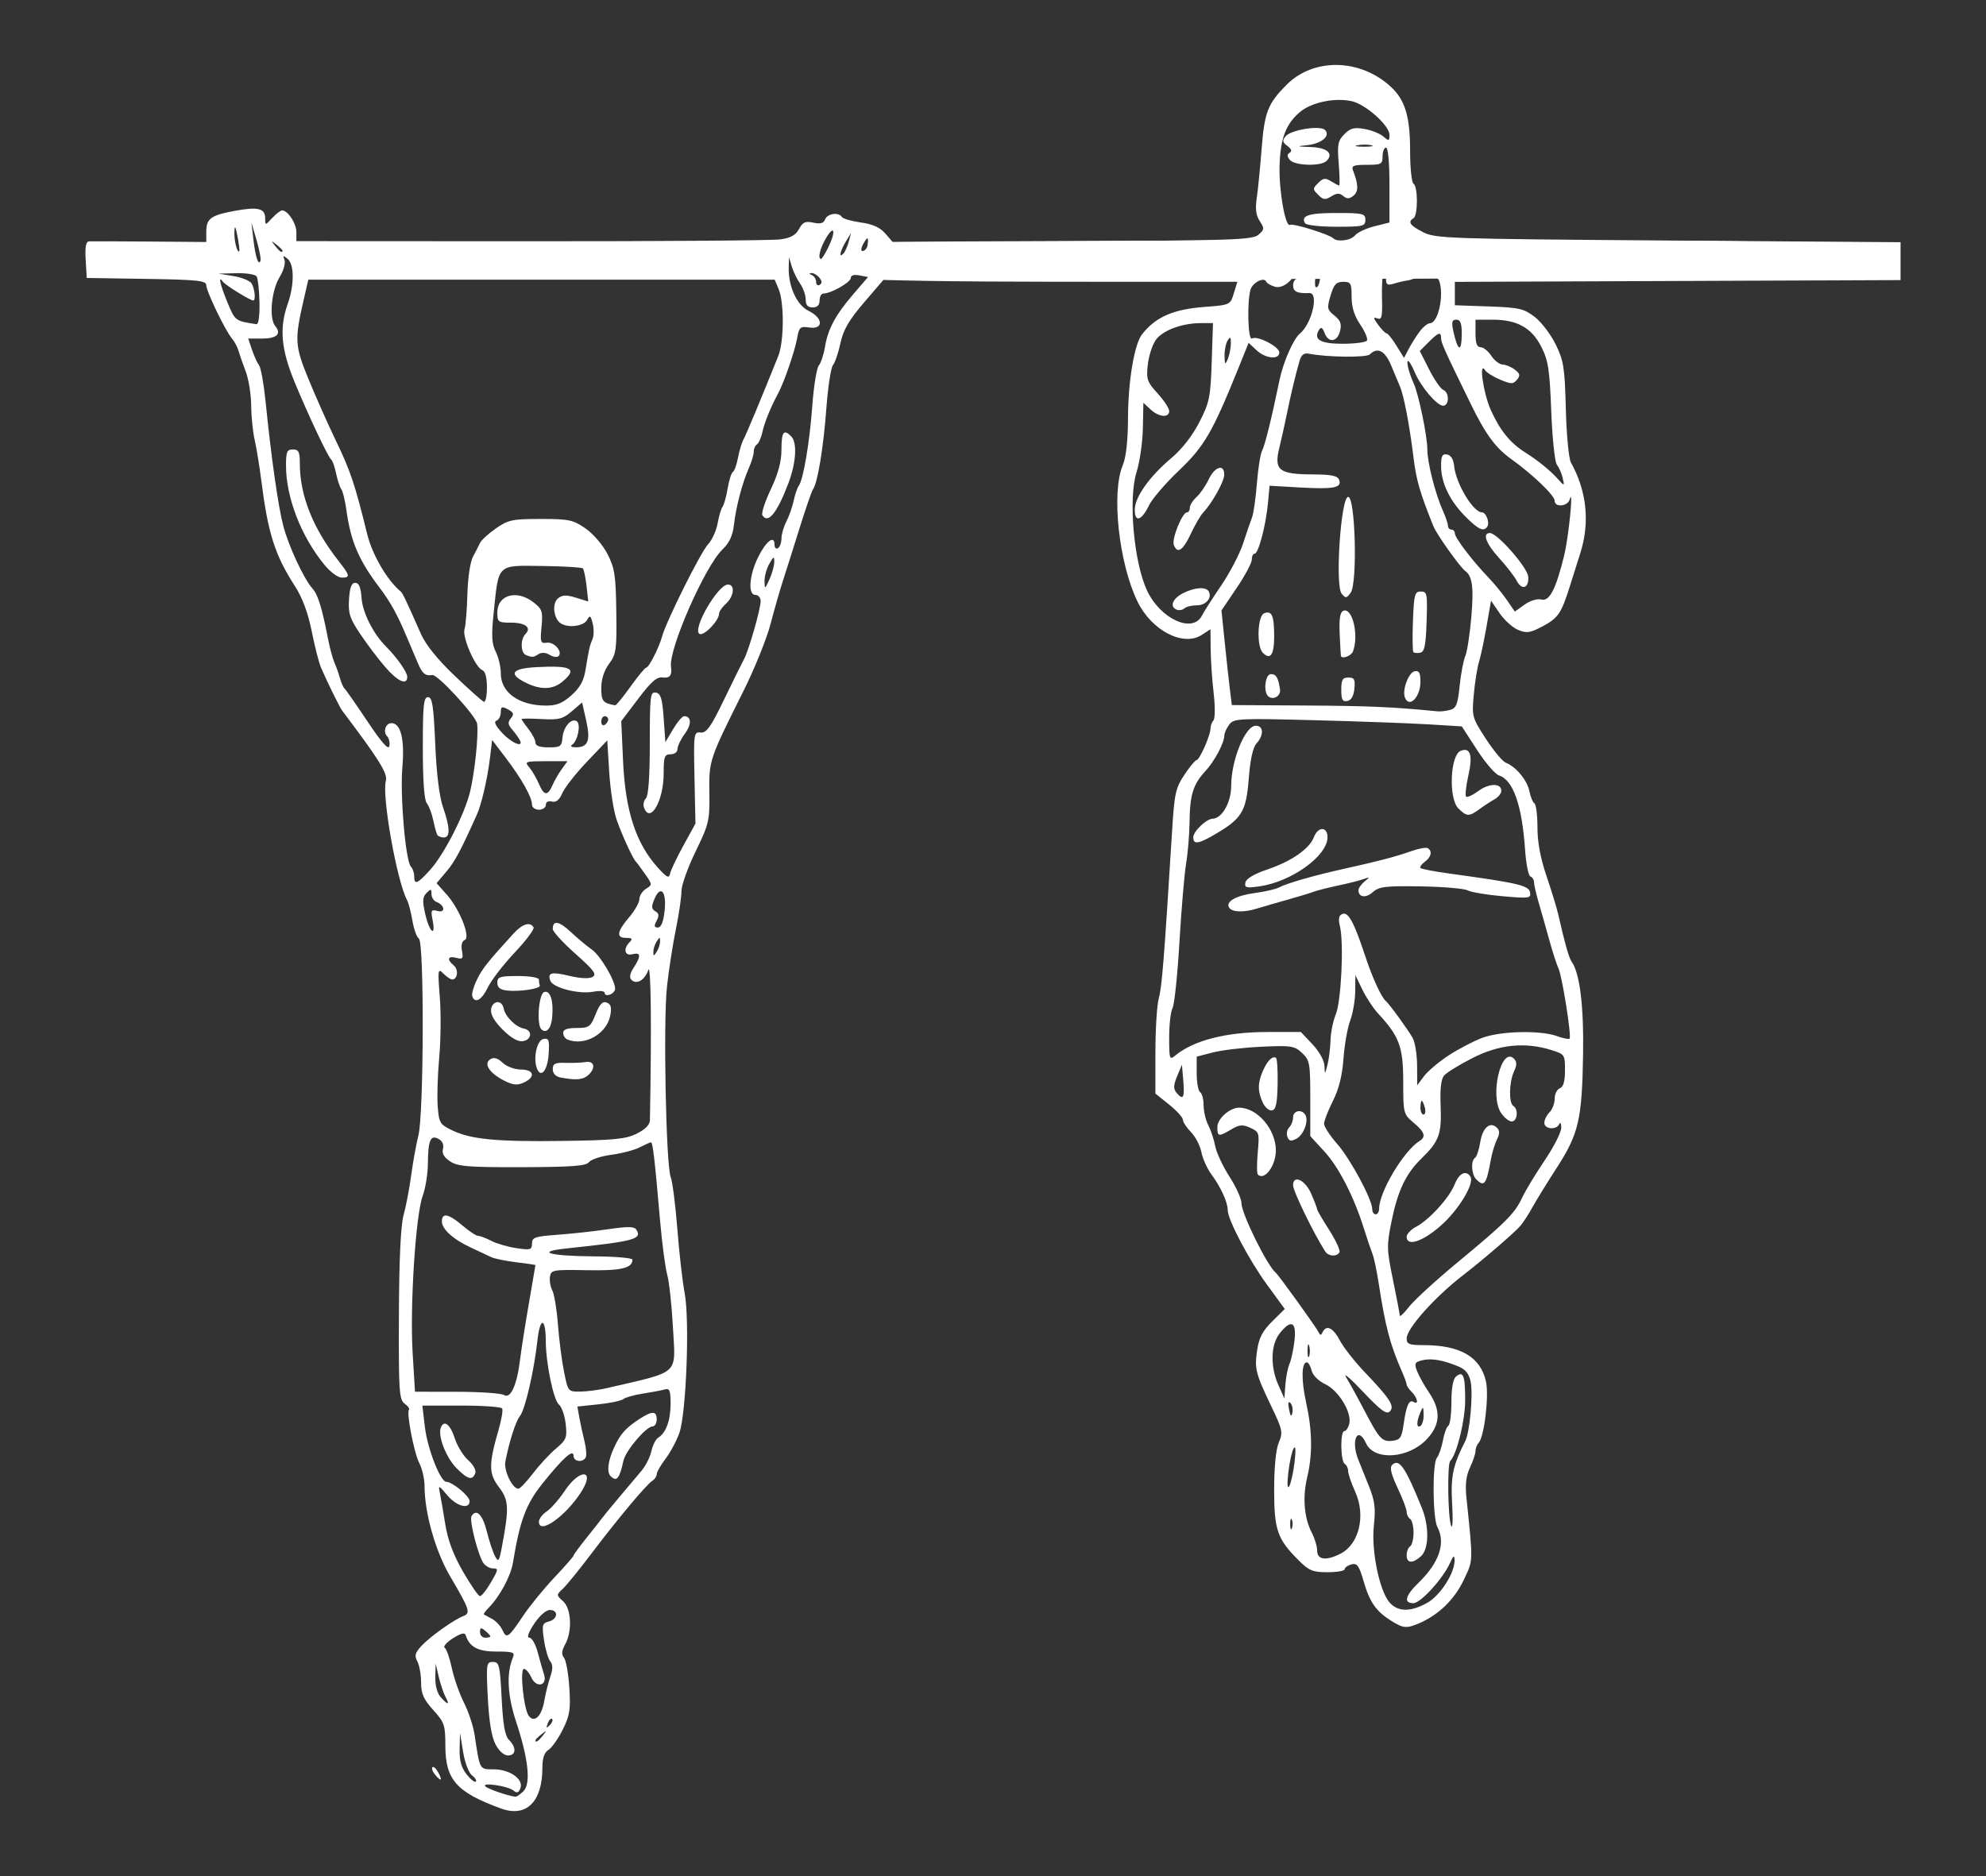 <?xml version="1.0" encoding="UTF-8" standalone="no"?>
<svg
   xmlns:dc="http://purl.org/dc/elements/1.1/"
   xmlns:cc="http://creativecommons.org/ns#"
   xmlns:rdf="http://www.w3.org/1999/02/22-rdf-syntax-ns#"
   xmlns:svg="http://www.w3.org/2000/svg"
   xmlns="http://www.w3.org/2000/svg"
   xmlns:sodipodi="http://sodipodi.sourceforge.net/DTD/sodipodi-0.dtd"
   xmlns:inkscape="http://www.inkscape.org/namespaces/inkscape"
   id="svg"
   version="1.1"
   width="400"
   height="377.931"
   viewBox="0, 0, 400,377.931"
   sodipodi:docname="B8.svg"
   inkscape:version="0.92.5 (2060ec1f9f, 2020-04-08)">
  <rect x="0" y="0" width="400" height="377.931" fill="#333333" stroke="none"/>
  <defs
     id="defs9" />
  <sodipodi:namedview
     pagecolor="#ffffff"
     bordercolor="#666666"
     borderopacity="1"
     objecttolerance="10"
     gridtolerance="10"
     guidetolerance="10"
     inkscape:pageopacity="0"
     inkscape:pageshadow="2"
     inkscape:window-width="1366"
     inkscape:window-height="693"
     id="namedview7"
     showgrid="false"
     inkscape:zoom="0.44155464"
     inkscape:cx="533.78888"
     inkscape:cy="283.88622"
     inkscape:window-x="0"
     inkscape:window-y="0"
     inkscape:window-maximized="1"
     inkscape:current-layer="svg" />
  <g
     id="g1396"
     transform="translate(-15.045,-1.572)">
    <path
       sodipodi:nodetypes="cscscccsccccccssccsccccccscsccsccccccscscssccsccccccccccccccccsccccccsccccccccccscccccccccscccccsccccccsccccccssscsccsccccccccsccccccccccscscccsccccccccccscsssscsscscccscccsccccsccccccsscccsscccssccccsccccccccsccsscccssccscccssccccccccsccccscccscccsscscccscccccccssssccccccccccccccccscscccscsccccsccccsssccccsccccccscccccccccccscccsccccccccccccccccsscccccccccccccccscccccsccscscsssccscscscccsccccccccscccccccccccccssccccscccscccscccccsccscccscssccscccccsccscccsssscccccccsscscccccsccsccssssscccccsccccscccccsccscccccsccccscssscccsccccssscccccscccccsccccscssssccccccsccccssscscccccscccccccssccccssccccsscccccccccssccccccccccccccccccccsccccccsccccsccccccccccccccsccccccccsccccccccccsccccccccccsccsccccccssc"
       inkscape:connector-curvature="0"
       id="path1371"
       d="m 115.91,365.884 c -8.946,-3.283 -11.166,-5.8 -11.166,-12.662 0,-4.129 -0.187,-4.677 -2.443,-7.174 -1.947,-2.155 -2.443,-3.279 -2.443,-5.539 0,-1.559 -0.341,-3.472 -0.758,-4.251 -0.619,-1.156 -0.458,-1.736 0.872,-3.158 1.769,-1.891 6.482,-5.239 8.423,-5.984 1.485,-0.57 1.224,-1.349 -2.675,-7.975 -2.984,-5.072 -5.16,-12.759 -5.169,-18.264 -0.002,-1.398 -0.472,-3.439 -1.043,-4.535 -1.074,-2.06 -2.654,-10.242 -2.086,-10.809 0.176,-0.176 -0.224,-0.719 -0.89,-1.207 -1.095,-0.801 -1.204,-2.511 -1.142,-17.865 0.045,-11.293 0.361,-18.031 0.944,-20.12 0.482,-1.727 1.172,-5.339 1.533,-8.026 0.361,-2.687 1.014,-6.298 1.451,-8.026 1.094,-4.321 1.183,-38.944 0.102,-39.629 -0.433,-0.274 -1.021,-1.9 -1.308,-3.612 -0.286,-1.713 -0.779,-3.597 -1.096,-4.187 -2.049,-3.827 -5.09,-20.981 -4.254,-24.002 0.402,-1.453 -1.35,-4.268 -8.762,-14.081 -0.546,-0.722 -2.879,-5.45 -4.295,-8.703 -0.418,-0.96 -1.262,-4.257 -1.876,-7.328 -0.743,-3.713 -1.87,-6.752 -3.365,-9.072 -4.053,-6.289 -5.441,-10.641 -6.788,-21.285 -0.364,-2.879 -0.967,-6.573 -1.338,-8.21 -0.372,-1.637 -0.69,-4.777 -0.706,-6.979 -0.017,-2.202 -0.509,-5.259 -1.093,-6.794 -0.584,-1.535 -1.243,-3.42 -1.464,-4.187 -0.221,-0.768 -0.806,-1.867 -1.299,-2.443 -1.347,-1.571 -5.186,-9.537 -5.186,-10.762 0,-0.912 -1.773,-1.098 -12.038,-1.26 L 32.514,57.566 32.303,53.902 c -0.152,-2.635 0.044,-3.677 0.698,-3.71 0.5,-0.025 6.012,-0.006 12.249,0.042 l 11.341,0.088 v -2.051 c 0,-2.668 0.907,-3.334 5.761,-4.227 4.666,-0.859 6.103,-0.502 6.103,1.514 0,1.447 0.006,1.447 1.423,-0.075 0.783,-0.84 1.676,-1.527 1.985,-1.527 1.155,0 2.873,2.615 2.873,4.373 v 1.821 l 47.281,0.024 c 26.005,0.013 48.579,-0.155 50.165,-0.373 2.108,-0.29 3.129,-0.855 3.796,-2.1 0.745,-1.392 1.271,-1.625 2.874,-1.273 1.426,0.313 2.078,0.13 2.385,-0.671 0.456,-1.188 2.734,-1.505 3.374,-0.47 0.215,0.348 1.926,0.844 3.801,1.102 2.373,0.326 3.867,0.995 4.913,2.197 l 1.503,1.728 13.405,-0.102 c 48.789,-0.192 0,0 48.789,-0.192 l 98.609,0.047 c 6.141,0.072 11.418,0.14 11.726,0.15 0.308,0.011 0.465,1.668 0.349,3.684 l -0.211,3.664 -159.705,0.349 h -14.784 l -3.967,4.632 c -3.019,3.525 -4.147,5.474 -4.722,8.153 -0.415,1.936 -1.093,3.928 -1.507,4.426 -0.414,0.498 -1.014,4.445 -1.335,8.771 -0.583,7.872 -1.748,14.928 -2.68,16.24 -0.273,0.384 -1.521,3.995 -2.774,8.026 -1.253,4.03 -2.742,8.741 -3.309,10.468 -0.567,1.727 -1.677,5.609 -2.467,8.626 -0.79,3.017 -3.266,9.141 -5.503,13.609 -6.851,13.685 -6.923,13.901 -6.827,20.462 0.081,5.559 -0.076,6.226 -2.775,11.781 -1.574,3.239 -2.855,6.831 -2.846,7.982 0.009,1.152 -0.497,4.606 -1.124,7.677 -0.627,3.071 -1.431,8.252 -1.788,11.515 -0.77,7.039 -0.212,35.883 0.742,38.383 0.366,0.96 0.969,5.67 1.341,10.468 0.371,4.798 1.033,10.608 1.471,12.911 1.04,5.469 0.33,24.247 -1.066,28.205 -0.558,1.58 -1.811,3.919 -2.785,5.196 -0.974,1.278 -1.772,2.67 -1.772,3.095 0,0.425 -0.395,1.023 -0.877,1.33 -1.211,0.771 -7.084,7.792 -12.294,14.697 -2.392,3.17 -4.964,6.338 -5.716,7.038 -1.357,1.264 -1.357,1.283 0.037,2.544 1.67,1.511 1.873,6.049 0.39,8.729 -0.694,1.254 -0.755,1.995 -0.218,2.642 0.411,0.495 0.895,3.209 1.076,6.033 0.283,4.411 0.096,5.6 -1.328,8.452 -0.911,1.826 -2.207,3.663 -2.878,4.082 -0.841,0.526 -1.221,1.656 -1.221,3.631 0,6.865 -3.259,10.043 -8.375,8.165 z m 4.567,-3.475 c 1.527,-1.527 1.002,-6.481 -1.483,-13.997 -1.751,-5.295 -1.975,-9.734 -0.651,-12.915 0.448,-1.076 0.055,-1.221 -3.297,-1.221 -3.735,0 -5.453,-0.912 -6.198,-3.29 -0.186,-0.593 -0.962,-0.406 -2.585,0.625 -1.276,0.81 -2.022,1.662 -1.659,1.894 0.363,0.232 1.013,2.078 1.443,4.101 0.43,2.023 1.532,5.164 2.447,6.979 0.915,1.815 1.876,4.713 2.135,6.44 1.078,7.194 0.959,6.979 3.864,6.979 3.239,0 6.058,2.001 5.364,3.808 -0.358,0.933 -0.699,1.047 -1.397,0.468 -1.124,-0.933 -6.573,-1.73 -5.639,-0.826 0.544,0.528 4.399,1.856 6.006,2.069 0.26,0.035 1.003,-0.467 1.651,-1.114 z m -5.646,-9.465 c -0.786,-1.509 -1.3,-4.661 -1.538,-9.421 -0.34,-6.793 -0.288,-7.153 1.029,-7.153 1.272,0 1.418,0.606 1.76,7.301 0.276,5.405 0.664,7.593 1.496,8.424 1.528,1.528 1.415,3.117 -0.221,3.117 -0.81,0 -1.814,-0.903 -2.525,-2.268 z m -4.719,6.274 c -0.65,-0.485 -1.435,-2.552 -1.787,-4.703 l -0.627,-3.838 -0.082,3.221 c -0.059,2.312 0.335,3.75 1.394,5.096 0.811,1.032 1.652,1.699 1.868,1.483 0.216,-0.216 -0.129,-0.782 -0.767,-1.258 z m 14.261,-8.018 c 0.868,-1.107 0.843,-1.132 -0.263,-0.264 -0.672,0.527 -1.221,1.076 -1.221,1.221 0,0.574 0.573,0.205 1.485,-0.958 z m 1.87,-3.333 c -0.215,-0.215 -0.605,0.172 -0.867,0.861 -0.379,0.995 -0.299,1.075 0.391,0.391 0.477,-0.473 0.691,-1.037 0.476,-1.251 z m -1.562,-3.716 c 0.239,-1.401 0.773,-3.547 1.189,-4.769 0.542,-1.595 0.542,-2.481 -7e-4,-3.14 -0.416,-0.505 -0.981,-2.429 -1.256,-4.276 -0.454,-3.048 -0.363,-3.394 0.982,-3.745 1.827,-0.478 1.968,-2.318 0.178,-2.318 -0.747,0 -2.091,1.191 -3.15,2.792 -1.181,1.784 -1.523,2.792 -0.949,2.792 0.494,0 1.25,1.335 1.68,2.966 0.43,1.631 0.998,3.629 1.262,4.44 0.74,2.273 -1.55,2.816 -2.557,0.606 -0.434,-0.952 -1.097,-1.731 -1.474,-1.731 -0.912,0 -0.042,8.275 1.002,9.533 1.155,1.392 2.567,-0.044 3.096,-3.148 z m -19.915,-0.761 c -0.399,-0.745 -1.006,-2.55 -1.35,-4.013 l -0.626,-2.659 -0.07,2.737 c -0.042,1.652 0.388,3.242 1.085,4.013 1.496,1.653 1.871,1.623 0.961,-0.078 z m 9.05,-12.169 c 0,-0.145 -0.471,-0.654 -1.047,-1.132 -0.857,-0.712 -1.047,-0.664 -1.047,0.263 0,0.623 0.471,1.132 1.047,1.132 0.576,0 1.047,-0.119 1.047,-0.263 z m 6.585,-4.129 c 1.338,-1.998 4.172,-5.475 6.298,-7.726 2.126,-2.251 3.866,-4.239 3.866,-4.419 0,-0.179 1.178,-1.789 2.617,-3.577 1.439,-1.788 2.841,-3.568 3.116,-3.956 0.274,-0.388 1.844,-2.302 3.489,-4.254 1.645,-1.952 3.665,-4.35 4.489,-5.33 0.824,-0.98 1.712,-2.757 1.974,-3.949 0.262,-1.192 0.877,-2.405 1.367,-2.695 1.556,-0.922 2.49,-3.476 2.49,-6.81 0,-2.746 -0.184,-3.181 -1.221,-2.888 -0.672,0.19 -2.635,0.56 -4.362,0.824 -1.727,0.263 -3.487,0.757 -3.91,1.098 -0.423,0.34 -2.684,0.819 -5.023,1.063 l -4.254,0.445 0.384,2.172 c 0.211,1.195 0.68,3.357 1.041,4.806 0.361,1.448 0.468,2.94 0.236,3.315 -0.657,1.062 -2.433,0.801 -2.433,-0.358 0,-1.493 -2.078,0.359 -6.262,5.581 -3.323,4.147 -4.543,7.42 -5.951,15.963 -0.448,2.719 -2.684,6.855 -4.907,9.078 -0.655,0.655 -1.076,1.255 -0.934,1.333 0.142,0.078 0.886,0.481 1.653,0.896 0.768,0.415 1.696,1.414 2.064,2.22 0.844,1.851 1.199,1.611 4.173,-2.831 z m 3.185,-18.97 c 0,-0.567 0.707,-1.499 1.57,-2.072 0.864,-0.573 2.512,-2.457 3.664,-4.188 2.976,-4.473 6.159,-4.319 3.347,0.162 -3.101,4.942 -8.582,8.836 -8.582,6.098 z m 14.423,-9.205 c -0.794,-0.794 -0.515,-3.053 0.705,-5.71 1.282,-2.792 2.389,-4.026 5.26,-5.869 2.466,-1.582 3.34,-1.535 3.34,0.18 0,0.768 -0.37,1.396 -0.823,1.396 -1.283,0 -5.437,4.881 -5.877,6.905 -0.796,3.664 -1.364,4.339 -2.605,3.098 z m -24.262,21.711 c 1.73,-2.933 1.758,-3.101 0.503,-3.101 -0.529,0 -1.321,-0.434 -1.761,-0.964 -1.05,-1.265 -2.985,-8.738 -2.476,-9.561 0.974,-1.576 2.216,-0.351 3.064,3.023 0.506,2.015 1.262,4.292 1.678,5.06 0.67,1.234 0.826,1.032 1.35,-1.745 1.512,-8.014 1.442,-9.546 -0.554,-12.163 -2.093,-2.745 -2.11,-4.579 -0.103,-11.508 0.602,-2.08 0.934,-4.043 0.737,-4.362 -0.197,-0.319 -3.894,-0.58 -8.215,-0.58 h -7.856 l 0.508,4.311 c 0.514,4.361 3.12,11.043 4.307,11.043 1.211,0 4.699,2.884 4.699,3.886 0,1.76 -2.608,1.07 -4.512,-1.193 -1.71,-2.032 -1.819,-2.071 -1.494,-0.523 0.193,0.918 0.688,3.772 1.099,6.343 0.519,3.24 1.618,6.183 3.586,9.596 1.561,2.707 3.094,4.922 3.406,4.922 0.313,0 1.228,-1.117 2.033,-2.482 z m -6.711,-23.248 c -2.133,-2.133 -3.851,-6.532 -3.207,-8.209 0.64,-1.669 1.905,-0.674 2.847,2.239 0.487,1.506 1.694,3.455 2.683,4.331 1.033,0.915 1.63,2.029 1.404,2.617 -0.577,1.503 -1.484,1.264 -3.727,-0.978 z m 15.353,1.01 c 1.296,-1.697 3.386,-3.953 4.645,-5.012 2.087,-1.756 2.258,-2.194 1.944,-4.977 -0.189,-1.679 -0.803,-3.428 -1.363,-3.886 -1.091,-0.893 -2.626,-8.314 -2.644,-12.779 -0.02,-4.811 -1.154,-4.915 -1.68,-0.153 -0.683,6.181 -2.489,13.992 -3.522,15.238 -0.826,0.996 -2.168,5.181 -2.94,9.168 -0.351,1.811 1.403,5.487 2.619,5.487 0.322,0 1.646,-1.389 2.942,-3.086 z m -2.593,-22.943 c 0.24,-1.997 1.034,-7.061 1.764,-11.255 0.73,-4.193 1.327,-7.683 1.327,-7.755 0,-0.072 -1.738,-0.335 -3.862,-0.585 -2.124,-0.25 -4.401,-0.718 -5.06,-1.04 -0.659,-0.322 -2.454,-1.166 -3.989,-1.874 -3.645,-1.681 -5.932,-3.733 -5.932,-5.32 0,-1.814 1.374,-1.534 4.161,0.848 1.329,1.136 2.742,2.067 3.14,2.07 0.398,0.002 1.586,0.454 2.64,1.004 1.054,0.55 3.33,1.211 5.06,1.471 2.838,0.426 3.144,0.335 3.144,-0.927 0,-1.238 0.582,-1.44 5.06,-1.76 2.783,-0.199 7.397,-0.703 10.254,-1.121 4.046,-0.592 5.312,-0.568 5.728,0.105 1.172,1.897 -0.418,2.322 -14.051,3.757 -6.54,0.688 -3.473,1.546 5.745,1.606 4.126,0.027 7.502,0.325 7.502,0.661 0,1.72 -2.313,2.255 -9.193,2.123 -6.824,-0.13 -7.219,-0.06 -7.425,1.319 -0.12,0.801 0.098,2.046 0.483,2.767 0.386,0.721 0.892,3.799 1.124,6.84 0.232,3.041 0.786,7.335 1.231,9.542 0.803,3.987 0.824,4.013 3.281,3.982 1.36,-0.017 3.729,-0.323 5.265,-0.68 15.062,-3.507 13.914,-2.454 13.387,-12.289 -0.235,-4.376 -0.752,-9.129 -1.149,-10.563 -0.398,-1.434 -1.049,-6.376 -1.448,-10.982 -1.059,-12.24 -1.46,-15.702 -1.817,-15.702 -0.176,0 -1.196,0.454 -2.269,1.008 -1.072,0.555 -3.648,1.233 -5.723,1.507 -2.075,0.274 -4.097,0.939 -4.493,1.477 -0.569,0.774 -3.371,0.986 -13.431,1.018 -10.841,0.034 -12.979,-0.135 -14.525,-1.148 -1.239,-0.812 -1.702,-1.615 -1.462,-2.534 0.221,-0.847 -0.117,-1.596 -0.911,-2.022 -1.615,-0.864 -2.09,0.276 -2.131,5.113 -0.017,1.984 -0.488,4.863 -1.047,6.398 -1.419,3.898 -2.589,22.175 -2.021,31.579 l 0.474,7.851 8.465,0.011 c 4.656,0.007 8.925,0.302 9.488,0.657 1.306,0.826 2.6,-2.055 3.214,-7.157 z m 23.505,-45.507 c 1.734,-0.862 2.626,-1.788 2.644,-2.743 0.352,-18.831 0.212,-31.743 -0.327,-30.209 -0.724,2.06 -2.366,3.003 -3.41,1.959 -0.448,-0.448 -0.287,-1.292 0.466,-2.441 1.526,-2.329 1.452,-3.149 -0.245,-2.705 -1.581,0.413 -1.923,-1.086 -0.558,-2.45 0.651,-0.651 0.496,-0.837 -0.698,-0.837 -2.069,0 -1.891,-1.262 0.587,-4.161 1.136,-1.329 2.065,-2.975 2.065,-3.658 0,-0.683 0.596,-1.614 1.325,-2.069 1.292,-0.807 1.287,-0.882 -0.174,-2.972 -0.825,-1.179 -1.657,-2.301 -1.849,-2.493 -0.629,-0.629 -2.723,-5.171 -3.861,-8.375 -0.614,-1.727 -1.295,-6.048 -1.514,-9.602 l -0.398,-6.462 -4.071,4.278 c -2.239,2.353 -4.473,5.197 -4.964,6.319 -0.616,1.407 -1.273,1.943 -2.115,1.726 -0.734,-0.19 -1.221,0.076 -1.221,0.666 0,0.54 -0.628,0.981 -1.396,0.981 -0.777,0 -1.396,-0.465 -1.396,-1.049 0,-1.483 -2.097,-5.213 -5.29,-9.412 l -2.736,-3.596 -0.448,3.714 c -0.5,4.143 -1.692,9.269 -2.648,11.39 -3.301,7.323 -4.408,9.389 -6.117,11.413 l -1.977,2.34 2.031,2.275 c 2.628,2.942 4.899,8.685 3.628,9.173 -0.544,0.209 -0.756,1.051 -0.544,2.16 0.302,1.581 0.153,1.767 -1.15,1.426 -1.719,-0.45 -1.964,0.315 -0.492,1.537 0.999,0.829 0.764,2.826 -0.332,2.826 -0.315,0 -1.109,-0.536 -1.765,-1.191 -1.123,-1.123 -1.165,-0.853 -0.727,4.711 0.255,3.246 0.204,8.728 -0.114,12.183 -0.318,3.455 -0.457,7.885 -0.309,9.844 0.25,3.31 0.451,3.652 2.826,4.804 3.839,1.862 8.97,2.359 22.446,2.172 10.291,-0.142 12.625,-0.374 14.83,-1.471 z m -26.739,-10.689 c -2.971,-1.517 -4.184,-3.41 -2.757,-4.299 0.724,-0.451 1.473,-0.235 2.488,0.718 0.813,0.764 2.429,1.364 3.675,1.364 2.668,0 2.989,1.52 0.556,2.629 -1.305,0.595 -2.165,0.505 -3.961,-0.411 z m 11.385,-0.617 c -0.99,-0.191 -1.57,-0.807 -1.57,-1.667 0,-1.126 0.458,-1.35 2.617,-1.282 1.439,0.045 3.211,-0.026 3.938,-0.158 1.748,-0.317 2.167,1.058 0.754,2.471 -1.098,1.098 -2.52,1.255 -5.739,0.635 z m -4.76,-1.826 c -0.797,-2.076 5.8e-4,-5.687 1.311,-5.935 1.097,-0.208 1.234,0.195 1.047,3.08 -0.212,3.271 -1.568,4.913 -2.358,2.855 z m -6.907,-7.824 c -1.669,-1.669 -2.472,-3.065 -2.332,-4.053 0.262,-1.837 2.193,-2.006 2.537,-0.222 0.318,1.65 2.42,3.752 4.07,4.07 1.784,0.344 1.615,2.275 -0.222,2.537 -0.988,0.141 -2.384,-0.662 -4.053,-2.332 z m 13.062,2.004 c -0.48,-0.194 -0.872,-0.797 -0.872,-1.341 0,-0.684 0.838,-0.989 2.716,-0.989 2.514,0 2.798,-0.206 3.826,-2.774 0.824,-2.06 1.4,-2.663 2.237,-2.342 0.841,0.323 1.021,0.982 0.709,2.6 -0.718,3.73 -5.172,6.235 -8.615,4.846 z m -5.278,-2.082 c -0.974,-0.974 -0.518,-7.062 0.56,-7.476 1.248,-0.479 1.96,1.775 1.629,5.159 -0.219,2.244 -1.211,3.294 -2.189,2.317 z m -13.901,-6.664 c -0.153,-0.459 0.271,-1.95 0.941,-3.315 1.113,-2.266 2.054,-3.453 7.363,-9.285 1.777,-1.953 3.319,-2.438 4.039,-1.272 0.22,0.356 -1.475,2.633 -3.766,5.06 -2.291,2.427 -4.729,5.587 -5.418,7.022 -1.246,2.597 -2.629,3.381 -3.159,1.791 z m 26.681,-0.615 c 0,-0.424 -0.933,-0.532 -2.331,-0.27 -2.876,0.539 -8.068,-0.779 -8.608,-2.186 -0.643,-1.676 0.179,-1.887 3.879,-1 2.136,0.512 3.915,0.594 4.599,0.211 0.916,-0.512 0.298,-1.352 -3.446,-4.679 -2.509,-2.23 -4.562,-4.469 -4.562,-4.976 0,-1.831 1.259,-1.629 3.619,0.581 1.323,1.239 3.238,2.838 4.255,3.554 1.724,1.213 4.688,6.219 4.688,7.917 0,0.413 -0.471,0.933 -1.047,1.154 -0.576,0.221 -1.047,0.083 -1.047,-0.306 z m -19.715,-0.516 c -1.356,-0.156 -1.919,-0.617 -1.919,-1.57 0,-1.184 0.513,-1.349 4.187,-1.349 2.326,0 4.187,0.31 4.187,0.698 0,0.384 0.079,0.928 0.174,1.209 0.22,0.646 -4.091,1.304 -6.63,1.012 z m 30.86,-9.898 c 0,-0.931 -0.075,-0.931 -0.676,0 -0.372,0.576 -0.677,1.518 -0.677,2.094 0,0.931 0.075,0.931 0.677,0 0.372,-0.576 0.676,-1.518 0.676,-2.094 z m -45.817,-4.297 c -0.396,-1.98 -0.293,-2.165 1.012,-1.824 1.657,0.433 1.444,-1.182 -0.241,-1.829 -0.546,-0.21 -0.993,-0.929 -0.993,-1.599 0,-1.068 -0.124,-1.092 -1.001,-0.196 -0.816,0.833 -0.859,1.633 -0.231,4.337 0.846,3.645 2.162,4.651 1.455,1.111 z m 46.728,-1.809 c 0.442,-3.925 -0.792,-5.39 -2.047,-2.43 -0.652,1.536 -0.617,2.015 0.179,2.467 0.744,0.422 0.808,0.895 0.26,1.919 -0.56,1.046 -0.502,1.359 0.254,1.359 0.652,0 1.106,-1.11 1.354,-3.315 z m -47.159,-8.375 c 2.739,-3.04 6.811,-10.998 7.946,-15.528 0.952,-3.797 1.771,-11.598 1.453,-13.839 -0.222,-1.569 -7.951,-9.975 -9.017,-9.806 -1.407,0.222 -2.005,-0.264 -2.895,-2.351 -0.532,-1.247 -1.564,-3.681 -2.293,-5.409 -1.88,-4.455 -3.266,-6.968 -5.39,-9.77 -4.254,-5.614 -5.838,-9.309 -6.732,-15.702 -0.268,-1.919 -0.726,-3.803 -1.017,-4.187 -0.291,-0.384 -0.762,-1.797 -1.046,-3.14 C 82.47,95.653 82.036,94.397 81.79,94.205 81.143,93.7 77.26,85.493 74.404,78.593 71.655,71.952 71.272,67.671 72.991,62.8 c 1.352,-3.833 1.345,-7.956 -0.015,-9.086 -0.887,-0.736 -0.991,-0.695 -0.63,0.246 0.238,0.62 -0.2,2.156 -0.973,3.414 -1.669,2.715 -2.181,8.327 -0.9,9.87 1.33,1.603 0.331,2.535 -2.72,2.535 h -2.714 l 0.763,2.268 c 0.42,1.247 1.059,2.648 1.422,3.113 0.363,0.465 0.954,3.762 1.314,7.328 1.139,11.274 2.523,21.009 3.551,24.977 1.058,4.085 4.159,10.746 5.905,12.685 1.082,1.202 1.912,3.884 3.095,9.996 0.371,1.919 0.958,4.117 1.305,4.885 0.346,0.768 0.849,2.181 1.117,3.14 0.268,0.96 0.68,1.902 0.916,2.094 0.236,0.192 2.311,3.166 4.611,6.608 2.907,4.351 4.257,5.871 4.427,4.986 0.135,-0.701 -0.074,-1.593 -0.463,-1.983 -0.872,-0.872 -0.281,-2.632 0.884,-2.632 1.876,0 2.686,3.255 2.203,8.853 -0.498,5.775 0.637,18.957 1.728,20.074 0.356,0.365 0.648,1.228 0.648,1.919 0,1.833 0.644,1.566 3.281,-1.361 z m 1.378,-6.979 c -0.169,-0.288 -0.538,-1.623 -0.82,-2.966 -0.281,-1.343 -0.868,-2.883 -1.303,-3.422 -0.51,-0.63 -0.792,-4.61 -0.792,-11.166 0,-8.59 0.164,-10.187 1.047,-10.187 0.859,0 1.12,1.692 1.452,9.421 0.26,6.033 0.824,10.622 1.57,12.761 1.431,4.101 1.482,6.082 0.159,6.082 -0.553,0 -1.144,-0.236 -1.314,-0.523 z M 92.595,135.903 c -1.404,-1.631 -3.659,-4.615 -5.01,-6.631 -2.095,-3.124 -2.426,-4.154 -2.245,-6.979 0.153,-2.386 0.506,-3.314 1.259,-3.314 0.737,0 1.111,0.901 1.266,3.05 0.211,2.94 2.324,7.161 4.865,9.718 2.28,2.294 4.338,5.221 4.338,6.169 0,1.81 -1.929,0.942 -4.472,-2.013 z m -12.154,-20.485 c -4.726,-5.734 -7.775,-13.557 -7.791,-19.992 -0.006,-2.852 0.186,-3.315 1.387,-3.315 1.169,0 1.396,0.465 1.396,2.865 0,6.391 2.623,12.99 7.777,19.567 2.355,3.005 2.429,3.389 0.648,3.389 -0.74,0 -2.278,-1.132 -3.418,-2.515 z m 72.241,56.499 2.432,-4.425 -0.192,-9.252 c -0.186,-8.978 -0.15,-9.248 1.244,-9.102 1.175,0.123 2.033,-1.086 4.71,-6.63 1.801,-3.729 3.607,-7.387 4.014,-8.129 0.954,-1.739 3.36,-10.14 3.36,-11.734 0,-0.673 -0.471,-1.224 -1.047,-1.224 -1.562,0 -1.276,-3.959 0.552,-7.641 1.596,-3.214 3.286,-4.497 3.286,-2.495 0,0.63 0.314,0.952 0.698,0.715 0.384,-0.237 0.7,-1.119 0.702,-1.96 0.002,-0.841 0.444,-2.372 0.981,-3.401 0.537,-1.03 1.2,-2.914 1.472,-4.187 0.272,-1.273 0.735,-2.629 1.028,-3.013 0.914,-1.196 2.192,-8.763 2.733,-16.183 0.285,-3.911 0.873,-7.538 1.307,-8.06 0.433,-0.522 0.989,-2.19 1.235,-3.706 0.587,-3.624 2.106,-6.455 5.718,-10.66 l 2.963,-3.45 -1.742,-0.333 c -1.104,-0.211 -1.742,-0.014 -1.742,0.538 0,0.854 -4.006,3.123 -5.514,3.123 -0.422,0 -0.767,0.628 -0.767,1.396 0,0.931 -0.465,1.396 -1.396,1.396 -0.987,0 -1.396,-0.465 -1.396,-1.589 0,-0.874 -0.504,-2.309 -1.12,-3.188 -0.616,-0.879 -1.374,-2.441 -1.685,-3.47 l -0.565,-1.871 -0.05,2.094 c -0.09,3.804 1.648,7.588 4.006,8.724 2.934,1.413 3.05,3.772 0.164,3.348 -1.869,-0.274 -2.077,-0.09 -2.484,2.189 -0.459,2.574 -2.618,8.853 -3.79,11.022 -1.502,2.778 -2.764,5.877 -3.198,7.852 -0.253,1.151 -0.75,2.272 -1.104,2.491 -0.354,0.219 -0.644,0.882 -0.644,1.473 0,0.591 -0.439,2.064 -0.976,3.274 -1.327,2.989 -2.601,7.851 -3.017,11.512 -0.241,2.118 -0.933,3.594 -2.294,4.895 -3.547,3.389 -10.908,20.182 -10.374,23.666 0.255,1.666 -0.248,2.32 -1.636,2.124 -1.203,-0.17 -2.314,0.79 -4.966,4.291 l -3.417,4.509 0.365,8.053 c 0.456,10.075 2.595,16.609 7.037,21.499 1.788,1.969 2.226,2.18 2.427,1.175 0.135,-0.674 1.341,-3.217 2.678,-5.651 z m -7.924,-7.622 c -0.231,-0.602 -0.064,-1.449 0.371,-1.884 0.518,-0.518 0.791,-4.37 0.791,-11.17 0,-9.509 0.102,-10.36 1.221,-10.148 0.982,0.187 1.29,1.186 1.57,5.111 l 0.349,4.879 1.547,-2.617 c 0.851,-1.439 1.853,-2.617 2.227,-2.617 1.482,0 1.55,1.63 0.147,3.527 -0.813,1.099 -1.478,2.483 -1.478,3.074 0,0.61 -0.604,1.075 -1.396,1.075 -1.228,0 -1.396,0.465 -1.396,3.873 0,5.487 -2.692,10.184 -3.953,6.897 z m 11.162,-35.032 c -1.486,-0.959 3.708,-9.935 5.749,-9.935 1.464,0 1.219,2.377 -0.396,3.838 -0.768,0.695 -1.397,1.607 -1.399,2.027 -0.007,1.42 -3.11,4.614 -3.954,4.069 z m 12.675,-23.901 c -0.24,-0.389 0.526,-2.745 1.704,-5.236 1.498,-3.172 2.14,-5.575 2.14,-8.017 0,-3.543 0.45,-4.154 1.954,-2.65 1.257,1.257 1.01,5.336 -0.574,9.504 -2.277,5.99 -4.098,8.221 -5.224,6.399 z m -42.181,54.201 c 0.356,-0.826 1.16,-2.209 1.787,-3.073 l 1.139,-1.57 h -4.381 c -4.108,0 -4.315,0.076 -3.327,1.221 0.579,0.672 1.48,2.219 2.001,3.439 1.016,2.378 1.75,2.374 2.781,-0.017 z m 1.91,-9.334 c 0.183,-2.206 1.763,-4.062 2.874,-3.375 0.894,0.552 0.234,3.969 -0.915,4.74 -0.445,0.298 -0.144,0.517 0.72,0.523 2.492,0.017 3.021,-1.335 2.108,-5.386 l -0.823,-3.652 -2.079,1.786 c -1.804,1.55 -2.61,1.756 -6.097,1.559 -2.21,-0.125 -4.017,-0.12 -4.017,0.011 7e-4,0.131 0.629,1.037 1.397,2.013 0.768,0.976 1.396,2.203 1.396,2.727 0,0.637 0.874,0.953 2.639,0.953 2.369,0 2.655,-0.195 2.796,-1.899 z m -8.641,0.329 c -0.273,-0.48 -0.963,-1.416 -1.533,-2.081 -0.817,-0.952 -0.859,-1.422 -0.198,-2.219 0.677,-0.815 0.56,-1.161 -0.602,-1.782 -1.227,-0.657 -1.441,-0.569 -1.441,0.591 0,0.749 -0.393,1.504 -0.872,1.677 -0.578,0.209 -0.181,1.052 1.177,2.501 2.007,2.14 4.469,3.072 3.468,1.313 z m 17.861,-4.054 c 0,-0.361 -0.314,-0.657 -0.698,-0.657 -0.384,0 -0.698,0.49 -0.698,1.088 0,0.598 0.314,0.894 0.698,0.657 0.384,-0.237 0.698,-0.727 0.698,-1.088 z m -7.445,-4.834 c 1.719,-1.51 2.508,-2.904 2.86,-5.06 0.704,-4.309 0.845,-4.935 1.424,-6.292 0.287,-0.673 0.306,-2.081 0.042,-3.131 -0.418,-1.666 -0.565,-1.754 -1.157,-0.696 -0.692,1.236 -3.76,1.627 -5.264,0.67 -1.455,-0.926 -1.821,-4.011 -0.596,-5.028 0.874,-0.725 1.668,-0.761 3.621,-0.161 l 2.501,0.768 -0.353,-3.136 c -0.195,-1.725 -0.529,-3.312 -0.744,-3.526 -0.215,-0.215 -3.901,-0.435 -8.191,-0.489 -9.165,-0.116 -8.732,-0.529 -9.756,9.304 -0.492,4.729 -0.411,6.323 0.404,7.958 0.561,1.125 1.02,3.083 1.02,4.353 0,3.824 3.549,6.426 8.874,6.506 2.308,0.035 3.453,-0.405 5.315,-2.04 z m -9.129,-2.555 c -3.64,-1.794 -2.882,-2.886 2.189,-3.152 7.059,-0.371 8.277,0.328 5.139,2.946 -1.929,1.609 -4.344,1.678 -7.328,0.207 z m 0,-5.593 c -1.082,-0.436 -1.144,-3.174 -0.096,-4.223 1.286,-1.286 0.007,-2.294 -2.912,-2.294 -2.583,0 -2.75,-0.126 -2.75,-2.069 0,-3.559 3.957,-4.645 7.312,-2.006 1.73,1.361 1.885,1.84 1.59,4.912 -0.297,3.089 -0.198,3.386 1.06,3.203 1.478,-0.215 3.258,1.817 2.37,2.705 -0.292,0.292 -1.094,0.179 -1.782,-0.251 -0.769,-0.48 -1.632,-0.542 -2.236,-0.159 -1.081,0.685 -1.276,0.698 -2.555,0.182 z m 21.058,6.379 c 1.506,-2.103 2.927,-3.823 3.156,-3.823 0.538,0 2.593,-4.023 3.208,-6.281 0.844,-3.097 7.803,-17.051 9.271,-18.589 0.783,-0.82 1.642,-2.704 1.909,-4.187 0.268,-1.483 0.724,-3.01 1.014,-3.394 0.29,-0.384 0.748,-2.031 1.017,-3.66 0.269,-1.629 0.74,-3.118 1.047,-3.307 0.307,-0.19 0.772,-1.486 1.034,-2.881 0.262,-1.395 0.759,-3.047 1.105,-3.672 0.542,-0.978 3.713,-8.589 7.016,-16.838 1.162,-2.903 1.206,-10.728 0.075,-13.434 l -0.802,-1.919 h -46.966 -46.966 l -0.849,3.664 c -1.953,8.429 -1.894,9.564 0.837,16.258 1.402,3.437 3.91,9.075 5.574,12.53 2.939,6.105 3.816,8.725 6.288,18.782 1.028,4.184 4.014,9.306 6.747,11.576 0.409,0.34 1.053,1.687 4.098,8.582 0.954,2.16 3.35,5.131 6.755,8.375 2.902,2.765 5.557,5.132 5.9,5.26 0.343,0.128 0.623,-1.173 0.623,-2.891 0,-1.976 -0.346,-3.257 -0.941,-3.485 -1.408,-0.54 -4.071,-6.666 -3.576,-8.226 0.235,-0.741 0.498,-3.936 0.583,-7.098 0.087,-3.238 0.571,-6.512 1.106,-7.495 0.523,-0.96 1.168,-2.216 1.433,-2.792 0.266,-0.576 1.709,-1.9 3.206,-2.943 2.472,-1.721 3.305,-1.896 9.005,-1.896 5.702,0 6.535,0.176 9.035,1.905 1.539,1.064 3.489,3.333 4.42,5.14 1.456,2.829 1.68,4.289 1.782,11.622 0.107,7.703 -0.011,8.56 -1.454,10.511 -1.008,1.363 -1.57,3.116 -1.57,4.893 0,2.63 0.299,3.002 2.792,3.473 0.192,0.036 1.582,-1.655 3.088,-3.757 z m 28.958,-25.109 c 0.007,-1.231 -0.111,-1.19 -0.991,0.349 -0.549,0.96 -0.983,2.53 -0.965,3.489 0.031,1.701 0.056,1.692 0.991,-0.349 0.527,-1.151 0.962,-2.722 0.965,-3.489 z M 67.306,62.502 c -0.056,-2.467 -0.31,-4.823 -0.565,-5.234 -0.254,-0.412 -2.093,-0.709 -4.085,-0.661 l -3.623,0.087 3.025,0.491 c 1.664,0.27 3.308,0.937 3.653,1.483 0.648,1.024 0.887,3.435 0.34,3.435 -0.636,0 -5.643,-3.107 -6.136,-3.807 -1,-1.421 -0.525,0.662 0.975,4.282 1.504,3.629 1.553,3.665 5.818,4.306 0.413,0.062 0.656,-1.729 0.596,-4.381 z M 180.064,57.504 c -0.449,-0.542 -1.171,-0.96 -1.604,-0.93 -0.494,0.035 -0.463,0.186 0.086,0.407 0.48,0.194 0.872,0.815 0.872,1.382 0,0.566 0.329,0.826 0.732,0.578 0.5,-0.309 0.473,-0.764 -0.086,-1.437 z M 66.705,49.889 65.682,46.4 66.089,49.889 c 0.415,3.556 1.047,5.387 1.432,4.153 0.114,-0.365 -0.254,-2.234 -0.816,-4.153 z m 115.104,1.637 c 1.591,-3.188 1.356,-4.861 -0.3,-2.144 -1.268,2.08 -1.839,4.345 -1.095,4.345 0.164,0 0.792,-0.99 1.396,-2.201 z m 4.189,-1.289 0.457,-1.745 -1.051,1.745 c -1.172,1.944 -1.477,3.474 -0.481,2.408 0.341,-0.365 0.825,-1.448 1.076,-2.408 z M 62.878,49.192 c -0.407,-2.091 -0.564,-2.324 -0.624,-0.929 -0.076,1.765 0.573,4.365 0.979,3.926 0.104,-0.113 -0.056,-1.461 -0.355,-2.996 z m 9.066,2.877 c 0,-0.145 -0.55,-0.694 -1.221,-1.221 -1.107,-0.868 -1.132,-0.843 -0.263,0.263 0.912,1.162 1.485,1.532 1.485,0.958 z m 117.931,-1.697 c -0.009,-1.017 -0.104,-1.035 -0.687,-0.133 -0.883,1.367 -0.883,2.291 0,1.745 0.384,-0.237 0.693,-0.962 0.687,-1.611 z M 102.637,359.034 c -0.486,-0.585 -0.706,-1.24 -0.491,-1.456 0.215,-0.215 0.742,0.263 1.171,1.064 0.914,1.708 0.575,1.904 -0.68,0.392 z"
       style="fill:#ffffff;stroke-width:0.698" />
    <path
       inkscape:connector-curvature="0"
       id="path1371-4"
       d="m 295.242,328.078 c -3.044,-1.906 -4.322,-3.739 -5.548,-7.956 -0.92,-3.164 -1.31,-3.706 -2.452,-3.407 -0.747,0.195 -1.358,0.631 -1.358,0.968 0,0.337 -1.549,0.612 -3.443,0.612 -3.013,0 -3.747,-0.304 -5.88,-2.437 -4.262,-4.262 -4.888,-6.08 -4.888,-14.2 0,-4.538 0.351,-8.11 0.932,-9.486 0.868,-2.055 0.765,-2.556 -1.497,-7.279 -3.191,-6.664 -3.423,-7.589 -2.852,-11.394 0.363,-2.423 1.111,-3.842 3.018,-5.728 l 2.535,-2.507 -3.544,-4.852 c -3.684,-5.044 -7.951,-13.147 -7.951,-15.099 0,-1.561 -1.389,-4.601 -3.263,-7.141 -0.868,-1.176 -1.784,-3.203 -2.037,-4.506 -0.253,-1.303 -1.191,-3.113 -2.085,-4.023 -0.894,-0.91 -1.626,-2.027 -1.626,-2.483 0,-0.456 -1.248,-1.832 -2.773,-3.058 l -2.773,-2.228 v -8.379 c 0,-4.608 0.311,-9.507 0.692,-10.885 0.627,-2.271 1.058,-7.71 2.67,-33.701 0.467,-7.529 0.703,-8.598 2.482,-11.265 1.081,-1.62 2.176,-2.946 2.434,-2.946 0.597,0 2.814,-4.99 2.814,-6.333 0,-0.558 0.271,-1.311 0.602,-1.673 0.335,-0.366 0.35,-2.815 0.036,-5.511 -0.312,-2.669 -0.583,-6.653 -0.602,-8.854 l -0.036,-4.002 -1.741,1.141 c -3.747,2.455 -10.146,-0.877 -12.984,-6.76 -3.745,-7.765 -5.263,-21.849 -2.952,-27.383 0.685,-1.638 1.048,-4.887 1.064,-9.509 0.026,-7.481 1.271,-14.903 2.835,-16.897 2.722,-3.47 6.236,-5.024 12.446,-5.503 5.307,-0.409 5.318,-0.414 6.032,-2.74 l 0.715,-2.33 -36.501,-0.011 c -20.076,-0.006 -36.91,-0.27 -37.41,-0.587 -0.602,-0.381 -0.836,-1.725 -0.693,-3.975 l 0.216,-3.399 38.645,-0.179 c 34.715,-0.161 38.78,-0.295 39.978,-1.321 1.222,-1.046 1.245,-1.276 0.274,-2.758 -0.753,-1.149 -0.93,-2.471 -0.614,-4.572 0.245,-1.625 0.692,-6.124 0.993,-9.998 0.575,-7.401 1.235,-9.091 5.043,-12.91 5.45,-5.466 14.84,-5.272 20.996,0.434 2.862,2.652 3.864,5.991 3.864,12.87 0,3.421 0.312,6.413 0.693,6.649 0.902,0.558 0.902,6.374 0,6.932 -1.221,0.755 -0.755,1.444 1.906,2.818 2.474,1.277 4.855,1.358 49.391,1.688 l 46.791,0.347 v 3.813 3.813 l -44.885,0.178 -44.885,0.178 v 2.356 2.356 l 6.815,0.238 c 6.132,0.214 7.059,0.425 9.253,2.099 1.341,1.024 3.249,3.519 4.24,5.546 1.616,3.304 1.827,4.65 2.045,13.043 0.134,5.147 0.591,9.982 1.018,10.745 3.189,5.706 3.86,12.038 1.925,18.172 -0.575,1.824 -1.538,4.877 -2.138,6.783 -1.721,5.46 -2.353,6.389 -5.479,8.047 -2.529,1.342 -3.211,1.442 -4.934,0.727 -1.1,-0.457 -2.777,-1.968 -3.728,-3.358 l -1.728,-2.528 -0.896,5.142 c -0.493,2.828 -1.184,6.077 -1.536,7.221 -0.352,1.144 -0.823,4.107 -1.046,6.585 -0.395,4.392 -0.334,4.616 2.439,8.876 1.564,2.403 3.371,4.572 4.015,4.819 2.029,0.779 4.305,3.519 4.744,5.712 0.232,1.161 0.694,2.28 1.026,2.485 0.332,0.205 0.604,2.376 0.604,4.823 0,2.993 0.601,6.215 1.834,9.837 1.009,2.963 2.08,6.479 2.381,7.813 1.234,5.477 2.126,8.65 2.623,9.331 1.681,2.3 2.51,8.908 2.351,18.744 -0.211,13.139 -0.876,15.998 -5.317,22.876 -1.969,3.05 -4.164,6.614 -4.878,7.921 -0.713,1.306 -1.793,2.975 -2.399,3.709 -1.063,1.287 -7.512,6.849 -11.598,10.003 -5.686,4.389 -11.339,10.723 -11.339,12.706 0,1.168 0.482,1.362 3.379,1.362 7.394,0 11.463,2.354 12.583,7.279 0.66,2.903 -0.33,11.206 -1.484,12.443 -0.338,0.362 -0.615,1.095 -0.615,1.628 0,0.533 -0.498,2.018 -1.106,3.3 -0.778,1.639 -0.994,3.418 -0.728,5.997 1.378,13.402 1.407,12.549 -0.555,16.696 -1.837,3.883 -5.036,6.995 -8.908,8.664 -2.584,1.114 -3.241,1.06 -5.686,-0.471 z m 7.275,-3.626 c 2.675,-1.503 5.602,-6.118 5.493,-8.659 -0.043,-0.994 -0.262,-0.846 -0.909,0.615 -1.389,3.137 -5.925,8.126 -7.388,8.126 -2.038,0 -1.633,-1.536 1.107,-4.191 4.107,-3.98 5.439,-7.959 3.732,-11.148 -0.961,-1.796 -1.044,-12.805 -0.105,-13.941 0.397,-0.48 0.941,-2.047 1.209,-3.481 0.268,-1.434 0.764,-2.778 1.102,-2.987 0.338,-0.209 0.615,-2.351 0.615,-4.76 0,-2.819 0.332,-4.655 0.93,-5.152 1.456,-1.208 1.843,-0.215 1.843,4.73 0,4.095 -1.679,10.952 -3.006,12.28 -0.633,0.633 -0.488,11.345 0.177,13.049 0.297,0.76 0.39,-1.204 0.207,-4.364 -0.323,-5.581 0.136,-7.782 2.65,-12.71 0.885,-1.734 1.582,-9.244 1.097,-11.826 -0.305,-1.624 -0.99,-2.54 -2.338,-3.122 -3.075,-1.328 -5.599,-1.775 -7.432,-1.315 -1.506,0.378 -1.632,0.641 -1.047,2.181 0.366,0.963 1.449,2.903 2.406,4.312 2.472,3.638 2.3,6.583 -0.554,9.523 -3.731,3.842 -10.52,4.236 -12.129,0.705 -1.65,-3.622 -3.113,-0.628 -1.585,3.243 0.346,0.876 1.303,3.26 2.128,5.298 1.234,3.051 1.417,4.473 1.034,8.045 -0.55,5.132 1.164,13.348 3.252,15.589 1.701,1.826 4.215,1.812 7.511,-0.041 z m -4.156,-9.582 c 0,-0.74 0.312,-1.538 0.693,-1.774 0.381,-0.236 0.693,-1.483 0.693,-2.773 0,-1.289 -0.312,-2.537 -0.693,-2.773 -0.381,-0.236 -0.693,-0.869 -0.693,-1.408 0,-0.539 -0.825,-2.722 -1.833,-4.85 -1.287,-2.719 -1.615,-4.089 -1.1,-4.603 1.404,-1.404 2.669,0.426 6.008,8.694 1.499,3.712 1.413,8.241 -0.184,9.686 -1.693,1.532 -2.892,1.45 -2.892,-0.198 z m -13.285,-0.328 c 3.737,-1.932 5.086,-7.709 2.914,-12.477 -0.778,-1.707 -1.414,-3.57 -1.414,-4.14 0,-0.57 -0.312,-1.23 -0.693,-1.465 -0.855,-0.528 -0.929,-6.585 -0.081,-6.585 0.337,0 0.784,-0.655 0.993,-1.455 0.586,-2.24 -2.098,-6.703 -4.803,-7.987 -1.387,-0.658 -2.534,-1.803 -2.777,-2.772 -0.228,-0.908 -0.656,-1.65 -0.951,-1.65 -1.093,0 -1.158,3.533 -0.149,8.112 1.253,5.687 1.316,10.464 0.2,15.11 -0.954,3.974 -0.598,8.161 0.946,11.122 0.588,1.127 1.07,2.751 1.073,3.608 0.005,1.851 1.848,2.076 4.742,0.579 z m -9.825,-6.818 c -0.192,-0.477 -0.35,-0.087 -0.35,0.866 0,0.953 0.157,1.343 0.35,0.867 0.192,-0.477 0.192,-1.256 0,-1.733 z m 0.532,-11.611 c 0.285,-2.398 0.218,-3.427 -0.179,-2.773 -0.347,0.572 -0.83,2.755 -1.074,4.852 -0.273,2.357 -0.205,3.416 0.179,2.773 0.342,-0.572 0.825,-2.755 1.074,-4.852 z m 21.99,-7.764 c 0.526,-3.703 1.09,-4.914 2.022,-4.338 1.039,0.642 0.741,-0.875 -0.395,-2.01 -0.572,-0.572 -1.04,-1.249 -1.04,-1.504 0,-0.256 -0.431,-1.448 -0.959,-2.649 -2.388,-5.443 -3.33,-9.023 -4.678,-17.781 -0.381,-2.478 -0.942,-5.13 -1.246,-5.892 -0.304,-0.763 -1.093,-3.102 -1.754,-5.199 -2.028,-6.439 -5.063,-12.331 -7.985,-15.5 l -2.788,-3.025 v -7.6 c 0,-7.117 -0.105,-7.699 -1.657,-9.157 -1.529,-1.436 -2.158,-1.534 -8.145,-1.262 -3.568,0.162 -7.97,0.677 -9.781,1.145 l -3.293,0.851 v 3.369 c 0,1.853 0.312,3.562 0.693,3.797 0.381,0.236 0.695,1.424 0.697,2.64 0.002,1.217 0.426,3.021 0.942,4.009 0.516,0.989 1.14,2.874 1.387,4.19 0.247,1.316 1.538,4.084 2.87,6.151 1.332,2.067 2.422,4.473 2.422,5.345 0,2.113 5.155,12.576 6.927,14.057 0.62,0.519 8.156,10.988 8.617,11.972 0.314,0.67 0.486,0.667 0.804,-0.015 0.734,-1.572 2.13,-0.904 3.472,1.66 0.727,1.39 2.991,4.275 5.031,6.412 5.121,5.365 6.071,6.862 5.018,7.907 -0.652,0.647 -1.851,-0.241 -5.423,-4.021 -2.522,-2.669 -4.033,-3.96 -3.359,-2.869 0.675,1.091 2.291,4.025 3.592,6.521 3.087,5.921 3.628,6.51 5.756,6.262 1.559,-0.182 1.846,-0.625 2.25,-3.466 z M 281.942,253.653 c -2.336,-3.633 -6.457,-12.124 -6.457,-13.305 0,-2.219 2.445,-1.081 3.649,1.699 0.662,1.528 1.203,2.946 1.203,3.153 0,0.206 1.099,2.094 2.443,4.194 1.344,2.1 2.261,4.113 2.039,4.473 -0.575,0.931 -2.22,0.809 -2.877,-0.213 z m -13.55,-15.469 c -0.216,-0.216 -0.226,-2.231 -0.022,-4.478 0.355,-3.917 0.293,-4.121 -1.493,-4.935 -1.555,-0.709 -2.19,-0.656 -3.84,0.319 -2.575,1.521 -2.803,1.481 -2.803,-0.486 0,-1.668 2.5,-3.892 4.375,-3.892 3.663,0 7.409,4.357 7.409,8.617 0,3.082 -2.309,6.172 -3.627,4.854 z m 5.951,-7.596 c -0.236,-0.614 -0.075,-1.47 0.357,-1.902 0.432,-0.432 0.785,-1.347 0.785,-2.033 0,-1.349 1.712,-1.709 2.451,-0.515 0.747,1.209 -0.291,4.028 -1.776,4.823 -1.099,0.588 -1.478,0.51 -1.817,-0.373 z m -4.973,-6.921 c -1.041,-2.286 -1.032,-3.945 0.036,-6.374 0.902,-2.052 1.917,-3.062 2.633,-2.62 0.238,0.147 0.387,2.544 0.33,5.327 -0.079,3.89 -0.343,5.106 -1.142,5.26 -0.572,0.11 -1.408,-0.606 -1.857,-1.592 z m 32.408,62.873 c -0.043,-1.666 -0.112,-1.717 -0.644,-0.479 -0.828,1.926 -0.828,3.284 0,2.773 0.381,-0.236 0.671,-1.268 0.644,-2.294 z m -26.835,-2.338 c -0.434,-0.434 -0.531,0.022 -0.273,1.287 0.296,1.451 0.47,1.625 0.672,0.672 0.15,-0.708 -0.03,-1.589 -0.399,-1.959 z m -0.188,-7.846 c 0.341,-0.763 0.794,-2.868 1.008,-4.679 0.457,-3.871 -0.675,-4.423 -3.001,-1.466 -1.794,2.281 -1.893,6.69 -0.233,10.393 l 1.203,2.684 0.202,-2.773 c 0.111,-1.525 0.48,-3.397 0.821,-4.159 z m 3.983,-3.626 c -0.176,-0.674 -0.331,-0.29 -0.345,0.853 -0.013,1.144 0.13,1.696 0.32,1.226 0.19,-0.469 0.201,-1.405 0.026,-2.08 z m 29.915,-16.892 c 9.659,-7.982 11.503,-9.832 12.986,-13.027 0.638,-1.375 2.68,-4.752 4.538,-7.503 1.858,-2.751 3.353,-5.715 3.323,-6.585 -0.03,-0.871 -0.212,-1.193 -0.404,-0.717 -0.507,1.257 -3.007,1.071 -3.007,-0.223 0,-0.599 0.468,-1.557 1.04,-2.129 0.572,-0.572 1.04,-1.807 1.04,-2.745 0,-0.938 0.468,-1.885 1.04,-2.104 0.718,-0.276 1.04,-1.397 1.04,-3.622 0,-3.152 -0.061,-3.242 -2.762,-4.085 -5.293,-1.652 -10.468,-1.128 -15.849,1.605 -2.671,1.357 -5.26,2.953 -5.753,3.547 -0.601,0.725 -0.827,2.743 -0.685,6.134 0.235,5.627 -0.306,7.112 -3.843,10.547 -3.157,3.066 -4.789,6.491 -6.046,12.685 -0.991,4.888 -0.972,5.65 0.293,11.784 0.744,3.607 1.357,6.842 1.362,7.19 0.005,0.347 0.863,-0.464 1.906,-1.802 1.043,-1.338 5.445,-5.366 9.782,-8.95 z m -10.293,-5.112 c 0,-0.562 0.858,-1.472 1.906,-2.022 2.649,-1.39 6.715,-5.87 7.774,-8.567 0.878,-2.235 2.302,-2.922 3.164,-1.527 0.859,1.39 -2.398,6.749 -6.037,9.933 -3.637,3.181 -6.807,4.198 -6.807,2.183 z m 14.003,-11.594 c -0.964,-0.964 -1.113,-3.765 -0.23,-4.311 0.331,-0.205 0.805,-1.639 1.052,-3.187 0.466,-2.911 2.011,-4.226 3.369,-2.868 0.566,0.566 0.565,1.19 -0.007,2.345 -0.428,0.866 -0.975,2.666 -1.216,4 -0.921,5.096 -1.335,5.655 -2.969,4.021 z m 4.991,-13.387 c -2.306,-3.52 0.07,-13.439 2.61,-10.899 0.627,0.627 0.628,1.235 0.005,2.602 -0.994,2.182 -1.066,6.333 -0.12,6.918 1.076,0.665 0.816,3.119 -0.331,3.119 -0.563,0 -1.537,-0.784 -2.165,-1.741 z m -24.539,19.294 c 0,-3.331 4.959,-11.638 8.119,-13.601 1.38,-0.857 1.076,-1.807 -1.187,-3.711 -2.04,-1.717 -2.08,-1.874 -2.08,-8.287 0,-6.979 -0.782,-9.088 -5.096,-13.743 -0.944,-1.019 -2.352,-3.162 -3.128,-4.762 l -1.411,-2.909 -0.035,3.279 c -0.019,1.803 -0.476,4.455 -1.016,5.892 -0.54,1.437 -1.145,4.871 -1.345,7.63 -0.249,3.434 -0.924,6.131 -2.138,8.549 -0.976,1.943 -1.774,4.005 -1.774,4.582 0,0.577 1.185,2.396 2.632,4.04 2.669,3.032 7.072,11.221 7.072,13.151 0,0.58 0.312,1.054 0.693,1.054 0.381,0 0.693,-0.524 0.693,-1.164 z m 9.212,-20.325 c -0.199,-0.763 -0.482,-1.386 -0.628,-1.386 -0.146,0 -0.266,0.624 -0.266,1.386 0,0.763 0.283,1.386 0.628,1.386 0.346,0 0.465,-0.624 0.266,-1.386 z m -48.648,-5.372 -0.28,-3.293 -0.968,2.32 c -0.741,1.778 -0.779,2.547 -0.16,3.293 1.368,1.648 1.699,1.104 1.408,-2.32 z m 53.49,-5.192 c 1.992,-1.297 5.037,-2.882 6.765,-3.522 3.678,-1.362 11.657,-1.542 14.987,-0.338 1.257,0.454 2.406,0.688 2.555,0.52 0.42,-0.476 -1.5,-12.613 -2.242,-14.17 -0.363,-0.763 -1.175,-3.258 -1.804,-5.546 -0.629,-2.288 -1.588,-5.677 -2.133,-7.532 -0.544,-1.855 -0.99,-3.778 -0.99,-4.275 0,-0.496 -0.324,-1.01 -0.72,-1.142 -0.396,-0.132 -0.882,-2.575 -1.079,-5.43 -0.622,-8.973 -2.399,-14.027 -5.251,-14.932 -0.759,-0.241 -2.754,-2.562 -4.434,-5.159 l -3.054,-4.721 -6.769,-0.413 c -3.723,-0.227 -14.041,-0.602 -22.929,-0.834 -15.208,-0.397 -16.217,-0.346 -17.135,0.865 -0.536,0.708 -0.985,1.708 -0.997,2.222 -0.036,1.542 -1.987,5.194 -3.844,7.197 -2.433,2.624 -3.102,4.764 -3.16,10.109 -0.028,2.549 -0.339,6.35 -0.692,8.447 -0.353,2.097 -0.958,9.222 -1.346,15.834 -0.387,6.612 -1.012,12.596 -1.388,13.299 -0.376,0.702 -0.683,3.373 -0.683,5.936 0,4.357 0.078,4.594 1.213,3.655 3.697,-3.06 10.23,-4.74 18.461,-4.749 l 6.85,-0.007 2.335,2.476 c 1.351,1.432 2.369,3.258 2.417,4.333 0.082,1.855 0.083,1.855 0.611,-0.223 0.291,-1.144 0.566,-3.367 0.611,-4.941 0.045,-1.574 0.522,-3.916 1.061,-5.204 1.087,-2.601 1.646,-14.274 0.846,-17.668 -0.379,-1.611 -0.25,-2.265 0.507,-2.555 1.174,-0.451 2.352,1.741 4.586,8.533 1.41,4.286 3.234,8.26 4.139,9.012 0.698,0.581 4.485,5.793 5.407,7.442 0.477,0.853 0.876,3.348 0.888,5.546 l 0.022,3.995 1.381,-1.85 c 0.76,-1.018 3.011,-2.911 5.004,-4.209 z m -44.273,-29.746 c -0.755,-1.222 1.446,-2.442 5.337,-2.959 1.933,-0.256 4.033,-0.741 4.666,-1.077 1.636,-0.868 7.218,-2.468 13.284,-3.808 6.938,-1.533 10.207,-2.394 13.44,-3.538 1.482,-0.525 2.964,-0.788 3.293,-0.585 0.961,0.594 0.692,1.799 -0.614,2.754 -0.667,0.487 -1.049,1.049 -0.85,1.248 0.199,0.199 2.85,0.703 5.891,1.12 13.697,1.877 15.899,2.388 16.161,3.753 0.236,1.23 -0.097,1.278 -5.524,0.805 -3.177,-0.277 -6.343,-0.808 -7.037,-1.179 -0.694,-0.371 -4.951,-0.733 -9.462,-0.805 -7.114,-0.113 -8.389,0.04 -9.626,1.151 -1.409,1.267 -2.899,1.072 -2.899,-0.379 0,-0.412 0.546,-1.199 1.213,-1.749 1.133,-0.934 1.122,-0.966 -0.173,-0.496 -0.763,0.277 -3.102,0.869 -5.199,1.316 -2.097,0.447 -4.281,1 -4.852,1.229 -0.572,0.229 -2.911,0.942 -5.199,1.585 -2.288,0.643 -5.064,1.448 -6.169,1.79 -2.755,0.852 -5.09,0.779 -5.68,-0.177 z m 3.287,-5.054 c 0.156,-0.772 1.743,-1.715 4.403,-2.617 4.871,-1.651 8.494,-4.162 9.384,-6.503 0.837,-2.202 2.747,-2.191 2.747,0.015 0,3.752 -7.28,8.984 -13.762,9.891 -2.621,0.366 -2.985,0.263 -2.773,-0.785 z m -10.5,-9.114 c 0,-1.17 2.612,-3.689 3.865,-3.727 1.941,-0.06 3.76,-3.271 3.771,-6.653 0.015,-5.209 2.834,-12.086 4.953,-12.086 1.582,0 1.666,1.885 0.158,3.552 -0.743,0.821 -1.271,3.207 -1.575,7.12 -0.513,6.601 -1.374,8.026 -6.747,11.175 -3.419,2.004 -4.424,2.145 -4.424,0.62 z m 53.376,-5.83 c -2.002,-2.002 -1.629,-10.776 0.494,-11.59 1.945,-0.746 2.45,0.872 1.541,4.936 -0.479,2.139 -0.689,4.071 -0.467,4.293 0.222,0.222 1.325,-0.278 2.452,-1.111 2.18,-1.611 4.646,-1.643 4.646,-0.06 0,0.525 -0.62,1.301 -1.378,1.724 -0.758,0.423 -2.126,1.315 -3.04,1.982 -2.109,1.54 -2.552,1.522 -4.247,-0.173 z m -1.65,-19.823 c 1.237,-0.332 1.542,-1.1 1.927,-4.856 0.251,-2.454 0.763,-5.157 1.137,-6.008 0.374,-0.851 0.923,-4.432 1.221,-7.958 0.499,-5.909 0.198,-8.117 -1.254,-9.186 -1.062,-0.783 -5.74,-7.359 -6.394,-8.989 -2.733,-6.808 -3.451,-9.291 -4.013,-13.887 -0.779,-6.371 -1.917,-12.358 -2.7,-14.211 -0.322,-0.763 -1.139,-2.712 -1.814,-4.333 -1.226,-2.942 -2.739,-3.721 -4.264,-2.195 -0.683,0.683 -8.559,0.593 -12.316,-0.14 -0.963,-0.188 -1.497,0.235 -1.858,1.469 -0.767,2.626 -1.784,6.886 -2.566,10.745 -0.386,1.906 -1.068,4.969 -1.516,6.807 -1.086,4.456 -0.056,5.272 6.697,5.302 3.802,0.017 5.047,0.27 5.361,1.088 0.614,1.599 -1.08,1.931 -7.877,1.544 l -6.13,-0.35 -0.331,3.549 c -0.415,4.455 -1.915,10.134 -2.677,10.134 -0.317,0 -0.576,0.542 -0.576,1.204 0,0.662 -1.373,3.236 -3.052,5.719 l -3.052,4.515 0.636,6.239 c 0.35,3.431 0.819,7.721 1.042,9.532 l 0.406,3.293 15.007,0.091 c 12.702,0.077 17.469,0.288 26.445,1.174 0.572,0.056 1.701,-0.075 2.51,-0.292 z m -21.919,-4.042 c 0,-2.04 0.252,-2.477 1.43,-2.477 1.195,0 1.395,0.369 1.213,2.247 -0.143,1.48 -0.631,2.326 -1.43,2.477 -0.972,0.184 -1.213,-0.263 -1.213,-2.247 z m 12.806,1.509 c -0.558,-1.505 0.762,-5.016 1.975,-5.25 0.903,-0.174 1.163,0.298 1.163,2.114 0,3.124 -2.292,5.415 -3.138,3.136 z m -27.57,-0.265 c -0.969,-0.969 -0.52,-4.414 0.575,-4.414 1.082,0 1.485,0.673 1.852,3.094 0.206,1.36 -1.474,2.273 -2.427,1.32 z m -1.032,-8.703 c -1.296,-1.296 -1.088,-7.444 0.269,-7.965 1.553,-0.596 2.01,0.468 2.01,4.678 0,3.706 -0.761,4.804 -2.279,3.287 z m 15.727,0.65 c -0.038,-0.095 -0.152,-2.106 -0.253,-4.468 -0.132,-3.099 0.077,-4.394 0.752,-4.653 1.821,-0.699 3.155,4.987 1.922,8.198 -0.342,0.892 -2.156,1.583 -2.422,0.923 z m 14.593,-0.782 c -0.172,-0.17 -0.212,-2.989 -0.089,-6.263 0.203,-5.38 0.355,-5.953 1.587,-5.953 1.266,0 1.348,0.43 1.162,6.058 -0.159,4.812 -0.421,6.1 -1.274,6.263 -0.59,0.113 -1.214,0.066 -1.386,-0.105 z m -14.449,-11.779 c -1.358,-1.636 -0.156,-19.5 1.312,-19.5 1.453,0 1.906,17.394 0.502,19.314 -0.827,1.13 -1.014,1.15 -1.814,0.186 z m -28.122,4.385 c 0.366,-0.732 2.1,-3.443 3.853,-6.023 1.753,-2.58 3.745,-6.407 4.427,-8.504 0.682,-2.097 1.486,-4.436 1.787,-5.199 0.301,-0.763 0.742,-3.833 0.98,-6.824 0.238,-2.991 0.703,-5.954 1.032,-6.585 0.596,-1.141 1.886,-6.364 3.537,-14.319 0.75,-3.616 2.803,-8.283 4.116,-9.358 2.394,-1.96 3.855,-8.205 1.903,-8.132 -2.49,0.092 -3.293,-0.291 -3.293,-1.573 0,-0.797 0.462,-1.386 1.087,-1.386 0.719,0 0.957,-0.41 0.702,-1.213 -0.211,-0.667 0.092,-2.131 0.674,-3.252 1.055,-2.031 1.053,-2.034 -0.356,-0.759 -0.778,0.704 -1.414,1.952 -1.414,2.774 0,2.277 -2.565,4.686 -4.387,4.12 -0.828,-0.257 -1.598,-0.705 -1.712,-0.996 -0.41,-1.048 -2.794,0.181 -3.186,1.642 -0.72,2.683 -0.481,10.28 0.308,9.792 1.053,-0.651 5.511,1.636 5.511,2.827 0,1.51 -2.802,1.222 -4.606,-0.474 l -1.576,-1.481 -0.808,2.001 c -0.444,1.1 -1.06,2.625 -1.368,3.387 -5.093,12.609 -6.788,15.516 -11.854,20.33 -2.677,2.544 -5.386,5.694 -6.018,7.001 -1.514,3.127 -2.884,3.557 -2.884,0.905 0,-2.527 2.948,-6.683 7.408,-10.444 2.117,-1.785 4.21,-4.476 5.604,-7.202 2.038,-3.987 2.246,-5.006 2.484,-12.151 l 0.26,-7.799 h -2.424 c -3.826,0 -7.752,1.471 -9.114,3.414 -0.688,0.982 -1.408,3.23 -1.599,4.997 -0.316,2.911 -0.13,3.45 1.983,5.757 1.283,1.4 2.332,2.996 2.332,3.547 0,1.423 -2.081,1.239 -3.768,-0.332 l -1.431,-1.333 -0.104,5.13 c -0.057,2.822 -0.631,6.804 -1.274,8.851 -1.682,5.348 -0.556,18.116 2.101,23.814 2.696,5.782 9.233,8.757 11.089,5.046 z m -5.053,-1.154 c -1.522,-0.558 -0.932,-2.212 1.179,-3.304 2.294,-1.186 4.608,-1.377 5.195,-0.427 0.789,1.276 -0.489,2.835 -2.323,2.835 -1.027,0 -2.163,0.273 -2.525,0.607 -0.362,0.334 -1.048,0.464 -1.525,0.289 z m -0.63,-13.064 c -0.456,-1.188 1.706,-6.548 2.642,-6.548 0.323,0 0.588,-0.42 0.588,-0.932 0,-0.513 0.602,-1.477 1.337,-2.143 0.736,-0.666 1.842,-2.274 2.459,-3.573 1.231,-2.593 3.136,-3.178 3.136,-0.963 0,1.37 -2.428,5.733 -4.271,7.674 -0.51,0.537 -1.625,2.459 -2.478,4.27 -1.596,3.389 -2.689,4.099 -3.412,2.216 z m 74.027,11.007 c 1.639,0.429 2.928,-2.063 4.599,-8.89 0.923,-3.77 1.941,-14.135 1.106,-11.265 -0.415,1.426 -3.024,1.652 -3.024,0.262 0,-1.063 -4.402,-5.291 -8.731,-8.386 -3.176,-2.271 -5.176,-4.992 -8.168,-11.112 -5.312,-10.866 -5.976,-12.338 -5.976,-13.242 0,-1.376 -0.511,-1.214 -2.523,0.798 l -1.767,1.767 1.893,3.741 c 1.041,2.057 2.318,3.904 2.838,4.103 1.25,0.48 1.222,3.179 -0.033,3.179 -1.25,0 -4.497,-3.835 -5.722,-6.759 -0.519,-1.239 -1.117,-2.253 -1.328,-2.253 -0.432,0 0.167,2.408 1.12,4.506 1.013,2.228 2.749,10.615 2.749,13.28 0,2.674 1.613,9.014 3.174,12.473 0.542,1.201 0.985,2.527 0.985,2.946 0,0.419 0.312,0.762 0.693,0.762 0.381,0 0.693,0.345 0.693,0.767 0,0.878 3.456,5.426 6.697,8.813 1.211,1.266 2.918,3.346 3.792,4.621 l 1.59,2.32 1.967,-1.401 c 1.137,-0.81 2.561,-1.245 3.375,-1.032 z m -4.995,-3.822 c -0.461,-0.881 -2.042,-2.921 -3.513,-4.532 -2.65,-2.904 -3.436,-5.041 -1.854,-5.041 1.502,0 7.591,6.949 7.721,8.812 0.162,2.332 -1.287,2.801 -2.354,0.762 z m -10.275,-12.866 c -3.165,-3.173 -4.924,-6.819 -4.924,-10.207 0,-2.05 0.236,-2.501 1.213,-2.316 0.773,0.147 1.286,0.982 1.415,2.304 0.343,3.533 3.838,9.352 5.616,9.352 0.808,0 1.576,2.025 1.075,2.835 -0.705,1.141 -1.769,0.665 -4.396,-1.969 z m 19.52,-7.972 c -0.21,-0.858 -0.718,-1.988 -1.13,-2.51 -0.411,-0.523 -0.918,-5.358 -1.126,-10.745 -0.326,-8.439 -0.603,-10.237 -2.002,-12.995 -1.946,-3.836 -4.869,-5.464 -9.812,-5.464 h -3.442 v 2.773 c 0,1.983 0.291,2.773 1.024,2.773 0.563,0 1.535,0.78 2.159,1.733 0.625,0.953 1.646,1.743 2.269,1.755 0.623,0.012 1.726,0.47 2.449,1.018 1.077,0.815 1.159,1.186 0.451,2.038 -0.769,0.927 -1.141,0.927 -3.371,-0.006 -1.379,-0.576 -2.747,-1.425 -3.04,-1.887 -1.315,-2.069 -0.39,4.557 1.105,7.912 1.859,4.174 3.928,6.732 7.005,8.661 2.474,1.551 5.015,3.617 6.506,5.289 1.376,1.543 1.414,1.529 0.955,-0.347 z m -66.788,-26.862 c 0.03,-1.366 -0.104,-1.513 -0.634,-0.693 -0.37,0.572 -0.655,1.976 -0.634,3.119 0.033,1.785 0.122,1.884 0.634,0.693 0.328,-0.763 0.613,-2.166 0.634,-3.119 z m 37.952,-2.367 c 0.7,-0.962 1.671,-1.758 2.157,-1.77 1.691,-0.042 2.902,-5.798 1.815,-8.63 -0.421,-1.098 -3.757,-1.54 -4.677,-0.62 -0.262,0.262 -1.016,0.548 -1.675,0.636 -0.659,0.088 -1.901,0.378 -2.759,0.644 -1.279,0.397 -1.56,0.22 -1.56,-0.983 0,-0.807 0.312,-1.467 0.693,-1.467 1.169,0 0.784,-0.986 -1.362,-3.492 l -2.055,-2.4 1.339,2.702 c 0.737,1.486 1.139,3.026 0.895,3.422 -0.245,0.396 -0.389,2.723 -0.322,5.171 0.103,3.748 -0.045,4.387 -0.942,4.044 -0.868,-0.333 -0.836,-0.095 0.171,1.29 0.68,0.934 1.444,1.708 1.699,1.72 0.255,0.012 1.149,1.131 1.986,2.486 l 1.523,2.464 0.899,-1.734 c 0.495,-0.954 1.473,-2.521 2.173,-3.482 z m 8.552,0.288 c 0,-2.065 -0.28,-2.773 -1.095,-2.773 -0.872,0 -0.997,0.458 -0.612,2.253 0.904,4.215 1.707,4.459 1.707,0.52 z m -19.092,1.434 c 0.219,-0.355 -0.386,-1.802 -1.346,-3.216 -1.204,-1.774 -1.744,-3.507 -1.744,-5.593 0,-2.749 -0.154,-3.023 -1.705,-3.023 -1.387,0 -1.859,0.514 -2.529,2.751 -0.763,2.546 -0.705,2.848 0.77,4.042 1.239,1.003 1.491,1.703 1.13,3.141 -0.56,2.231 -2.348,2.428 -3.119,0.345 -0.386,-1.044 -0.717,-1.246 -1.079,-0.66 -1.237,2.001 0.183,2.858 4.737,2.858 2.468,0 4.666,-0.29 4.886,-0.646 z m -9.329,-14.068 c 0,-3.501 -0.353,-3.234 -0.96,0.727 -0.303,1.975 -0.218,2.848 0.25,2.559 0.39,-0.241 0.71,-1.72 0.71,-3.286 z m -7.48,-1.906 c 0.242,-1.651 0.12,-1.911 -0.615,-1.302 -1.028,0.853 -1.254,3.364 -0.303,3.364 0.338,0 0.751,-0.928 0.917,-2.063 z m 24.949,-1.572 -1.55,-1.55 0.312,2.419 c 0.172,1.331 0.333,2.564 0.359,2.741 0.026,0.177 0.583,-0.214 1.238,-0.869 1.126,-1.126 1.106,-1.276 -0.359,-2.741 z m -29.735,1.516 c 0.237,-0.907 0.077,-1.328 -0.439,-1.156 -0.997,0.332 -1.517,2.582 -0.597,2.582 0.365,0 0.831,-0.642 1.036,-1.426 z m 35.142,-0.266 c 0,-0.168 -0.312,-0.498 -0.693,-0.734 -0.381,-0.236 -0.693,-0.098 -0.693,0.306 0,0.404 0.312,0.734 0.693,0.734 0.381,0 0.693,-0.138 0.693,-0.306 z M 287.975,48.971 c 0.481,-0.58 2.235,-1.397 3.898,-1.815 l 3.023,-0.761 v -7.543 c 0,-4.566 -0.274,-7.543 -0.693,-7.543 -0.381,0 -0.693,0.78 -0.693,1.733 0,1.598 -0.249,1.733 -3.194,1.733 -2.637,0 -3.12,0.193 -2.77,1.104 1.114,2.903 1.144,4.244 0.116,5.098 -0.838,0.695 -1.308,0.714 -2.07,0.082 -0.761,-0.631 -1.312,-0.614 -2.415,0.075 -1.21,0.756 -1.614,0.708 -2.629,-0.307 -1.137,-1.137 -1.137,-1.262 0,-2.399 0.993,-0.993 1.435,-1.053 2.565,-0.347 0.751,0.469 1.49,0.853 1.642,0.853 0.152,0 0.117,-1.988 -0.078,-4.418 -0.311,-3.877 -0.171,-4.602 1.146,-5.919 1.222,-1.222 1.979,-1.415 4.074,-1.04 1.415,0.253 3.119,0.938 3.786,1.52 1.105,0.965 1.213,0.934 1.213,-0.354 0,-1.873 -4.815,-6.156 -7.611,-6.77 -3.412,-0.749 -8.09,0.229 -10.403,2.176 -2.852,2.4 -3.959,5.31 -4.121,10.837 -0.147,4.989 1.176,12.469 2.104,11.896 0.58,-0.358 7.94,1.931 8.722,2.713 0.83,0.83 3.506,0.461 4.39,-0.604 z m -10.063,-2.412 c -0.948,-1.533 0.702,-2.08 6.28,-2.08 5.389,0 5.851,0.11 5.851,1.386 0,1.277 -0.462,1.386 -5.851,1.386 -3.218,0 -6.044,-0.312 -6.28,-0.693 z m -3.068,-12.763 c -0.589,-0.709 -0.601,-1.109 -0.043,-1.453 0.513,-0.317 0.361,-0.773 -0.46,-1.373 -1.001,-0.732 -1.068,-1.091 -0.366,-1.938 1.092,-1.316 6.96,-2.257 7.943,-1.275 1.159,1.159 -0.684,2.747 -3.538,3.049 -2.325,0.245 -2.266,0.279 0.672,0.385 3.311,0.12 4.664,1.315 3.174,2.805 -1.114,1.114 -6.41,0.97 -7.381,-0.2 z m 16.42,-2.964 c -0.663,-0.173 -1.911,-0.18 -2.773,-0.014 -0.862,0.166 -0.32,0.308 1.205,0.315 1.525,0.008 2.231,-0.128 1.568,-0.301 z"
       style="fill:#ffffff;stroke-width:0.693" />
  </g>
</svg>
